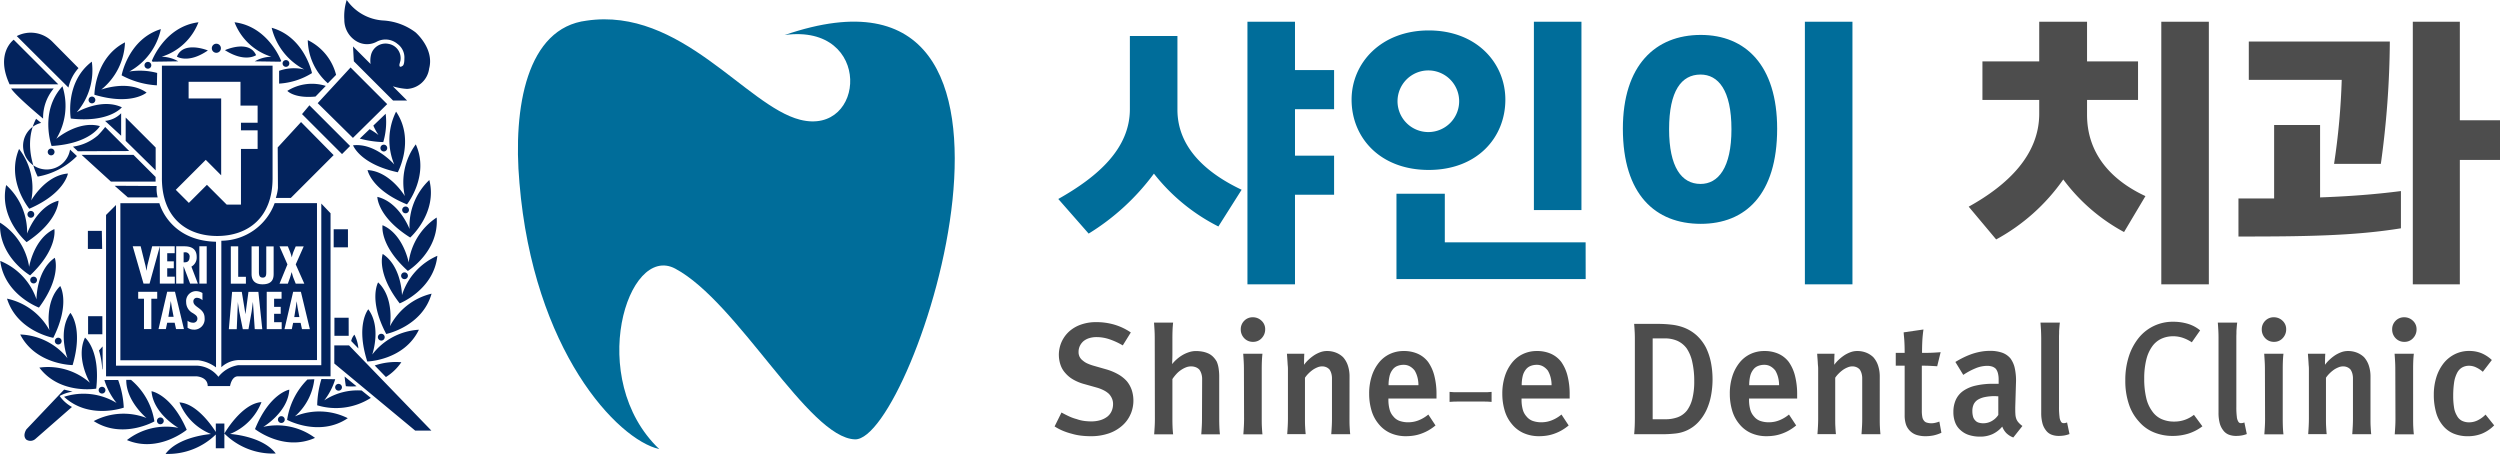 <svg xmlns="http://www.w3.org/2000/svg" width="243.368" height="44.19" viewBox="0 0 243.368 44.19">
  <g id="그룹_11" data-name="그룹 11" transform="translate(-2310.145 -2731.793)">
    <g id="그룹_9" data-name="그룹 9" transform="translate(2310.145 2731.793)">
      <g id="그룹_8" data-name="그룹 8">
        <path id="패스_1" data-name="패스 1" d="M2335.075,2737.163c-.694-1.553-3.033-.487-3.033-.487,1.968,1.252,3.033.487,3.033.487m-3.868-.23a.442.442,0,1,0-.442-.445.439.439,0,0,0,.442.445m5.356.383a3.359,3.359,0,0,0-1.62.448l2.49.037c.042-.033.045-.033.089-.068,0,0-1.241-3.358-4.545-3.772a5.633,5.633,0,0,0,3.586,3.355m1.747.651a.328.328,0,1,0-.327.331.328.328,0,0,0,.327-.331m-13.3-.166,2.49-.037a3.358,3.358,0,0,0-1.62-.448,5.63,5.63,0,0,0,3.585-3.355c-3.3.414-4.543,3.772-4.543,3.772.043.035.046.035.089.068m-.8.348a.331.331,0,1,0,.331-.332.331.331,0,0,0-.331.332m.206,2.658c-1.8-1.279-4.414-.291-4.414-.291a6.19,6.19,0,0,0,2.309-4.6c-2.961,1.518-2.976,5.1-2.976,5.1,3.621,1.074,5.081-.212,5.081-.212m1-.7.027-1.21a6.528,6.528,0,0,0-2.711-.14,6.174,6.174,0,0,0,3.071-4.127c-3.177.981-3.819,4.5-3.819,4.5a8.225,8.225,0,0,0,3.432.972m14.344-1.546a4.3,4.3,0,0,0-2.445.135v1.244a6.817,6.817,0,0,0,3.2-1.024s-.723-3.508-3.924-4.411a6.192,6.192,0,0,0,3.168,4.055m-12.392-1.248s1.094.723,3.014-.6c0,0-2.377-.976-3.014.6m16.649,16.808h-1.389v1.759h1.389Zm-3.751-12.069-.719.858,3.893,3.891.786-.787Zm7.571-.115-3.565-3.566-3.2,3.473,3.428,3.382Zm-29.07-.4a.329.329,0,1,0,.331-.333.332.332,0,0,0-.331.333m26.4,3.756a9.773,9.773,0,0,0,2.287.342,6.9,6.9,0,0,0,.235-2.759l-1.2,1.152a5.758,5.758,0,0,0,.5.919,6.356,6.356,0,0,0-.863-.571Zm-1.082,17.44H2342.7v1.759h1.389Zm-2.023-22.827.8-.817a5.169,5.169,0,0,0-2.755-3.38,5.741,5.741,0,0,0,1.95,4.2m7.24,12.328a.33.33,0,1,0,.331-.331.329.329,0,0,0-.331.331m-4.338-16.359a1.978,1.978,0,0,0,1.877-.025,1.805,1.805,0,0,1,2,.221,1.634,1.634,0,0,1,.673,1.463c0,.637-.183.681-.183.681-.384.265-.29-.183-.29-.183s.088-.316.088-.316a1.413,1.413,0,0,0-1.14-1.643,1.454,1.454,0,0,0-1.71,1.025,2.418,2.418,0,0,0-.056.93l-1.708-1.71.08,1.447,3.822,3.823h1.366l-1.387-1.388a5.832,5.832,0,0,0,1.376.254,2.273,2.273,0,0,0,2.155-1.987c.517-1.947-1.332-3.523-1.332-3.523a5.782,5.782,0,0,0-3.1-1.148,4.674,4.674,0,0,1-3.593-2,5.2,5.2,0,0,0-.233,1.914,2.416,2.416,0,0,0,1.294,2.167m4.806,15.817s2.226-2.808.857-5.841a6.2,6.2,0,0,0-1.066,5.036s-1.427-2.408-3.628-2.533c0,0,.341,1.916,3.836,3.339m-2.254-5.151a.331.331,0,0,0,0-.662.331.331,0,1,0,0,.662m-6.65-5.347,1-1.034a4.489,4.489,0,0,0-3.743.483s.664.753,2.743.551m8.011,7.369s1.7-3.151-.168-5.9a6.194,6.194,0,0,0-.177,5.145s-1.825-2.123-4.01-1.865c0,0,.664,1.829,4.355,2.624m-11.668,24.072a.331.331,0,1,0,.329-.33.33.33,0,0,0-.329.33m1.655-.315a5.623,5.623,0,0,0,1.887-3.612l-.67.027a6.992,6.992,0,0,0-1.979,3.932s3.156,1.7,5.906-.166a6.2,6.2,0,0,0-5.144-.18m-3.081,1.026s2.409-1.427,2.532-3.624c0,0-1.917.339-3.34,3.839,0,0,2.807,2.222,5.842.857a6.194,6.194,0,0,0-5.034-1.072m-3.232.688a5.5,5.5,0,0,0,3.056-3.1c-1.945.138-3.612,3.06-3.612,3.06a6.645,6.645,0,0,0,5,1.943c-1.3-1.717-4.445-1.9-4.445-1.9m-1.39-1.019v.824c-.379-.6-1.866-2.77-3.54-2.877a5.494,5.494,0,0,0,3.078,3.079s-3.147.209-4.432,1.932a6.644,6.644,0,0,0,4.894-1.889v1.34h.834v-2.409Zm11.535-7.6v1.76l7.874,6.531h1.575l-8.013-8.292Zm-.978,5.35a6.338,6.338,0,0,0,1.067-2.061l-1.341-.021a9.36,9.36,0,0,0-.413,2.558,6.306,6.306,0,0,0,5.223-.719l-.894-.719a5.894,5.894,0,0,0-3.642.962m-15.624,1.994a.33.33,0,1,0-.329.329.332.332,0,0,0,.329-.329m22.021-9.214s.451-2.761-1.153-4.268c0,0-.974,1.683.79,5.024,0,0,3.51-.722,4.413-3.925a6.175,6.175,0,0,0-4.05,3.169m-3.253,5.844-1.159-.944c.025.293.062.605.119.939a6,6,0,0,0,1.04.006m-1.753.428a.33.33,0,1,0-.328-.329.332.332,0,0,0,.328.329M2315.484,2765a.33.33,0,1,0,.33-.333.332.332,0,0,0-.33.333m-2.406-6.4c2.741-2.6,2.358-4.508,2.358-4.508-2,.917-2.455,3.677-2.455,3.677a6.209,6.209,0,0,0-2.829-4.3c-.166,3.325,2.926,5.132,2.926,5.132m.01.455a.329.329,0,1,0,.33-.33.329.329,0,0,0-.33.33m4.7-20.632-2.553-2.58a2.958,2.958,0,0,0-3.458-.538l5.031,5.01a4.178,4.178,0,0,1,.979-1.892m-1.967,1.579-4.34-4.342s-1.817,1.3-.4,4.342Zm-1.882,21.733c2.247-3.037,1.538-4.848,1.538-4.848-1.811,1.252-1.778,4.047-1.778,4.047a6.187,6.187,0,0,0-3.529-3.742c.412,3.3,3.769,4.544,3.769,4.544m2.015,8.6a3.777,3.777,0,0,1,1.26-.418l-.825-.2-.08.1c.049-.065.08-.1.08-.1l-3.668,3.864s-.417.6-.022,1a.728.728,0,0,0,.879-.048l3.573-3.125a3.536,3.536,0,0,1-1.2-1.072m6.957-1.568-.47,0c-.029,2.075,1.972,3.715,1.972,3.715a6.193,6.193,0,0,0-5.139.3c2.8,1.8,5.906.029,5.906.029a6.6,6.6,0,0,0-2.269-4.036m-7.573-4.1c1.685-3.379.674-5.042.674-5.042-1.571,1.544-1.051,4.3-1.051,4.3a6.188,6.188,0,0,0-4.129-3.071c.98,3.176,4.505,3.816,4.505,3.816m9.562,5.2c.176,2.194,2.616,3.564,2.616,3.564a6.2,6.2,0,0,0-5.009,1.188c3.067,1.291,5.821-1,5.821-1-1.5-3.464-3.428-3.756-3.428-3.756m-7.856-26.545c3.753.427,4.969-1.092,4.969-1.092-1.992-.941-4.4.484-4.4.484a6.2,6.2,0,0,0,1.475-4.929c-2.653,2.007-2.048,5.538-2.048,5.538m.18,24c1.07-3.623-.217-5.082-.217-5.082-1.272,1.794-.285,4.411-.285,4.411a6.188,6.188,0,0,0-4.6-2.307c1.516,2.958,5.1,2.979,5.1,2.979m27.432-2.964a1.4,1.4,0,0,0-.313.62l.7.725a3.468,3.468,0,0,0-.387-1.345m-23.339-14.493,1.289,1.133h2.9a3.384,3.384,0,0,1-.1-1.11Zm7.2-8.5v-1.62h5.05v2.316h1.668v1.668h-1.621v.74h1.621v1.808h-1.621v5.42h-1.391l-1.923-1.924-1.759,1.759-1.273-1.272,2.919-2.919,1.5,1.506v-7.482Zm-2.6,7.769c0,3.844,2.409,5.619,5.384,5.619s5.389-1.766,5.389-5.619v-10.963h-10.772s0,7.12,0,10.963m-3.969-6.327a2.547,2.547,0,0,1-1.564.742l1.564,1.447Zm13.768,16c.354,0,.354-.262.359-.533v-2.507h.718v2.649c0,.386-.042,1.042-1.08,1.042-.669,0-1.069-.313-1.069-.994v-2.7h.716v2.352c0,.276-.031.688.355.688m1.85,1.385v.671h-.727v.792h.643v.677h-.643v.818h.739v.676h-1.457v-3.635Zm-.2-4.425h.81l.206.508a4.406,4.406,0,0,1,.173.553h.01a3.8,3.8,0,0,1,.163-.553l.216-.508h.779l-.779,1.756.836,1.877h-.836l-.23-.578c-.067-.185-.11-.363-.16-.542h-.008c-.054.18-.1.357-.161.542l-.21.578h-.81l.772-1.877Zm2.188,8.06-.135-.615h-.728l-.131.615h-.711l.843-3.635h.755l.873,3.635Zm-4.6,0-.175-2.62h-.01l-.116.9-.309,1.723h-.552l-.353-1.742-.119-.81v-.067h-.009l-.109,2.62h-.77l.318-3.635h.944l.351,2.143h.01l.288-2.143h.966l.379,3.635Zm-2.329-8.06h.719v2.961h.75v.672h-1.469Zm-.923-.559v12.322a2.6,2.6,0,0,1,1.667-.694h7.645V2751.57h-4.122a5.576,5.576,0,0,1-5.189,3.658m-3.086,1.583a.409.409,0,0,0-.486-.452h-.1v.969l.124,0c.329,0,.458-.22.458-.519m10.428,4.334h-.01l-.076.552-.154.966h.5l-.182-.966Zm-19.338-16.185h0a4.731,4.731,0,0,1-2.444,1.112l.474.447,5-.023-1.551-1.551h0l-.786-.789a8.8,8.8,0,0,1-.692.8m27.9,19.662a.331.331,0,0,0-.662,0,.331.331,0,0,0,.662,0m1.93-5.648a.33.33,0,0,0,0-.66.33.33,0,1,0,0,.66m-2.121-2.454s-.664,1.83,1.653,4.812c0,0,3.331-1.321,3.664-4.63a6.189,6.189,0,0,0-3.441,3.826s-.035-2.8-1.876-4.008m2.528.826s-.519-2.756-2.546-3.623c0,0-.337,1.919,2.464,4.451,0,0,3.049-1.879,2.806-5.2a6.179,6.179,0,0,0-2.724,4.367m-3.931,4.564s-1.253,1.491-.1,5.086c0,0,3.582-.1,5.026-3.094a6.183,6.183,0,0,0-4.543,2.414s.928-2.641-.387-4.407m4.016-7.817s-.99-2.614-3.133-3.123c0,0,0,1.948,3.2,3.958,0,0,2.675-2.381,1.86-5.6a6.185,6.185,0,0,0-1.925,4.769m-2.3,14.412a5.016,5.016,0,0,0,1.5-1.441,6.366,6.366,0,0,0-2.589.316Zm-20.852-6.833-.084-.55h-.008l-.078.55-.155.967h.51Zm-10.637-21.469c-2.263,2.439-1.054,5.809-1.054,5.809,3.771-.229,4.7-1.936,4.7-1.936-2.122-.584-4.244,1.238-4.244,1.238a6.193,6.193,0,0,0,.6-5.111m14.141,29.179h2.173s.144-.946.759-.946h9.024v-15.875l-.9-.945v15.733h-8.077a3.078,3.078,0,0,0-1.939,1.134,2.8,2.8,0,0,0-2.078-1.086h-7.892v-15.64l-.968.969v15.71h8.81s1.086.047,1.086.946m-16.885-16.713a.331.331,0,1,0-.331.329.332.332,0,0,0,.331-.329m-.292-1.36a6.194,6.194,0,0,0-1.186-5.008c-1.294,3.065.994,5.821.994,5.821,3.464-1.5,3.76-3.429,3.76-3.429-2.2.177-3.568,2.616-3.568,2.616m-2.441-1.5c-.741,3.244,1.989,5.561,1.989,5.561,3.15-2.084,3.106-4.031,3.106-4.031-2.13.556-3.057,3.2-3.057,3.2a6.2,6.2,0,0,0-2.038-4.725m3.594-6.465a4.43,4.43,0,0,1,1.034-2.936h-4.143s.176.48,3.109,2.936m10.951,6.131v-.451l-2.155-2.153h-5.05l2.854,2.6Zm-5.2,18.227c.013.15.042-.034.042-.034v-2.149l-.353.395a7.544,7.544,0,0,1,.312,1.788m-5.3-21.114a.33.33,0,1,0,.33-.329.33.33,0,0,0-.33.329m5.287,23.52a.329.329,0,1,0-.33-.33.328.328,0,0,0,.33.33m2.3-24.6,2.919,2.871v-2.222l-2.919-2.919Zm-2.271,17.07h-1.389v1.759h1.389Zm19.342-18.9-2.272,2.47.024,3.947a4.441,4.441,0,0,1-.207.97h1.459l4.168-4.168Zm-12.3,12.093v.675h-.728v.793h.641v.674h-.641v.817h.738v.674h-1.457v-3.627l-1,3.627h-.589l-1.049-3.633h.771l.433,1.744c.063.208.087.417.131.623h.009c.038-.212.054-.42.111-.632l.437-1.735Zm.9,8.058h-.768l-.135-.614h-.727l-.13.614h-.715l.845-3.634h.757Zm-.756-8.058h.722c.455,0,1.275.049,1.275,1.042a1.01,1.01,0,0,1-.514.938l.629,1.653h-.754l-.633-1.675h-.007v1.675h-.718Zm2.256,0h.716v3.633h-.716Zm-.533,8.114a1.106,1.106,0,0,1-.615-.183v-.684a.908.908,0,0,0,.542.193.39.39,0,0,0,.416-.393c0-.281-.224-.388-.424-.531a1.2,1.2,0,0,1-.67-1.081.969.969,0,0,1,.949-1.069,1.244,1.244,0,0,1,.637.181v.7a.836.836,0,0,0-.522-.231.333.333,0,0,0-.362.355c0,.6,1.094.632,1.094,1.615a1.021,1.021,0,0,1-1.045,1.132m-3.569-3.015h-.571v2.959h-.716v-2.959h-.564v-.675h1.851Zm-3.586-9.294v15.287h7.572a3.592,3.592,0,0,1,1.738.694v-12.232c-4.587-.1-5.512-3.749-5.512-3.749Zm.33,19.9a8.915,8.915,0,0,0-.546-2.693h-1.342a6.655,6.655,0,0,0,1.187,2.236,6.182,6.182,0,0,0-5.11-.6c2.438,2.265,5.811,1.055,5.811,1.055m-4.556-24.489-.674-.63a2.3,2.3,0,1,1-2.81-2.6l-.493-.4c-1.414,2.682.156,5.628.156,5.628a7.134,7.134,0,0,0,3.821-2m-3.662,20.594c2.008,2.654,5.536,2.048,5.536,2.048.427-3.752-1.091-4.969-1.091-4.969-.943,1.991.481,4.4.481,4.4a6.176,6.176,0,0,0-4.926-1.477m6.081-13.314H2318.7v1.762h1.389Z" transform="translate(-2310.145 -2731.793)" fill="#03235d"/>
      </g>
    </g>
    <path id="패스_2" data-name="패스 2" d="M2429.885,2736.817c8.6-1.155,7.885,9.872,1.486,8.247-5.251-1.333-11.6-10.985-20.769-9.646-5.826.711-7.2,8.419-6.546,15.8,1.353,16.289,9.522,24.99,13.609,25.909-7.167-6.829-3.09-20.054,1.56-17.565,6.115,3.273,12.951,16.458,17.487,16.618,5.763.2,21.85-49.211-6.826-39.365" transform="translate(-43.344 -1.617)" fill="#006d9a"/>
    <path id="패스_3" data-name="패스 3" d="M2513.335,2737.114v7.175c0,3.729,2.88,6.2,6.249,7.793l-2.263,3.576a18.641,18.641,0,0,1-6.275-5.145,22.583,22.583,0,0,1-6.353,5.838l-2.957-3.37c3.831-2.16,6.969-4.885,6.969-8.744v-7.124Zm15.25,15.457h-3.806v8.718h-4.629v-25.564h4.629v4.708h3.806v3.806h-3.806v4.526h3.806Z" transform="translate(-88.57 -1.818)" fill="#006d9a"/>
    <path id="패스_4" data-name="패스 4" d="M2569.8,2743.312c0,3.7-2.752,6.842-7.459,6.842-4.732,0-7.51-3.138-7.51-6.842,0-3.574,2.88-6.738,7.51-6.738,4.655,0,7.459,3.164,7.459,6.738m7.819,17.464H2559.2v-8.308h4.706v4.733h13.708Zm-18.312-17.464a3,3,0,1,0,5.992,0,3,3,0,0,0-5.992,0m17.9,10.75h-4.629v-18.337h4.629Z" transform="translate(-113.113 -1.818)" fill="#006d9a"/>
    <path id="패스_5" data-name="패스 5" d="M2611.535,2737.011c4.347,0,7.433,2.958,7.433,9.13,0,6.4-3.086,9.26-7.433,9.26-4.423,0-7.586-2.855-7.586-9.26,0-6.172,3.163-9.13,7.586-9.13m-.025,14.506c1.724,0,3.009-1.57,3.009-5.324,0-3.807-1.285-5.324-3.009-5.324-1.852,0-3.061,1.569-3.061,5.324,0,3.677,1.209,5.324,3.061,5.324m14.788,9.772h-4.63v-25.564h4.63Z" transform="translate(-135.822 -1.818)" fill="#006d9a"/>
    <path id="패스_6" data-name="패스 6" d="M2681.68,2756.2a17.97,17.97,0,0,1-5.916-5.119,19.078,19.078,0,0,1-6.533,5.838l-2.674-3.189c3.857-2.135,6.866-5.067,6.866-9.053v-1.337h-5.529v-3.755h5.529v-3.858h4.655v3.858h4.964v3.755h-4.964v1.44c0,3.806,2.367,6.378,5.684,7.921Zm8.255,5.092h-4.629v-25.564h4.629Z" transform="translate(-164.765 -1.818)" fill="#4d4d4d"/>
    <path id="패스_7" data-name="패스 7" d="M2715.393,2752.932h3.472v-7.15h4.474v7.046c2.752-.1,5.272-.283,7.87-.617v3.625c-4.6.746-9.438.8-15.816.8Zm14.736-15.277a89.693,89.693,0,0,1-.875,11.908H2724.7a67.491,67.491,0,0,0,.746-8.179H2716.4v-3.729Zm6.815-1.929v9.593h3.91v3.858h-3.91v12.113h-4.578v-25.564Z" transform="translate(-187.341 -1.818)" fill="#4d4d4d"/>
    <g id="그룹_10" data-name="그룹 10" transform="translate(2412.811 2762.68)">
      <path id="패스_8" data-name="패스 8" d="M2508.465,2799.083a3.1,3.1,0,0,1-.789,1.09,3.812,3.812,0,0,1-1.308.768,5.282,5.282,0,0,1-1.8.28,7.766,7.766,0,0,1-.937-.057,5.265,5.265,0,0,1-.881-.181,6.192,6.192,0,0,1-.867-.287,5.178,5.178,0,0,1-.811-.426l.671-1.356c.252.139.5.265.741.377a4.371,4.371,0,0,0,.741.266,3.491,3.491,0,0,0,.707.174,5.1,5.1,0,0,0,.691.049,3.1,3.1,0,0,0,.895-.118,2.144,2.144,0,0,0,.685-.343,1.417,1.417,0,0,0,.412-.524,1.679,1.679,0,0,0,.148-.719,1.311,1.311,0,0,0-.106-.524,1.539,1.539,0,0,0-.3-.455,2.215,2.215,0,0,0-.51-.349,3.782,3.782,0,0,0-.692-.266l-1.146-.322a4.566,4.566,0,0,1-1.1-.441,2.889,2.889,0,0,1-.783-.636,2.229,2.229,0,0,1-.475-.8,3.067,3.067,0,0,1,.839-3.258,3.379,3.379,0,0,1,1.133-.664,4.347,4.347,0,0,1,1.5-.244,6.2,6.2,0,0,1,1.789.251,5.73,5.73,0,0,1,1.58.755l-.783,1.259a6.91,6.91,0,0,0-1.328-.608,3.929,3.929,0,0,0-1.2-.2,2.4,2.4,0,0,0-.734.1,1.645,1.645,0,0,0-.552.286,1.456,1.456,0,0,0-.364.475,1.353,1.353,0,0,0-.126.587,1.017,1.017,0,0,0,.112.489,1.071,1.071,0,0,0,.321.363,1.755,1.755,0,0,0,.454.28,4.452,4.452,0,0,0,.552.2l1.272.364a5.4,5.4,0,0,1,1.153.482,3.34,3.34,0,0,1,.833.665,2.746,2.746,0,0,1,.481.866,3.344,3.344,0,0,1-.112,2.349Z" transform="translate(-2501.076 -2789.645)" fill="#4d4d4d"/>
      <path id="패스_9" data-name="패스 9" d="M2523.753,2795.692a1.656,1.656,0,0,0-.077-.524,1.363,1.363,0,0,0-.2-.4,1,1,0,0,0-.356-.232,1.291,1.291,0,0,0-.455-.076,1.331,1.331,0,0,0-.5.1,2.394,2.394,0,0,0-.468.252,2.464,2.464,0,0,0-.461.4,4.115,4.115,0,0,0-.378.482v3.873q0,.376.014.755c.009.251.028.5.056.754h-1.845c.018-.251.035-.5.049-.754s.021-.5.021-.755l-.014-7.873q0-.376-.021-.748c-.014-.246-.031-.5-.049-.748h1.859c-.028.252-.047.5-.056.748s-.014.5-.014.748v1.441c0,.159,0,.34-.007.545s-.012.391-.021.559a3.391,3.391,0,0,1,.461-.482,3.835,3.835,0,0,1,.573-.413,3.208,3.208,0,0,1,.622-.272,2.115,2.115,0,0,1,.65-.105,3.418,3.418,0,0,1,.678.063,2.491,2.491,0,0,1,.58.19,1.613,1.613,0,0,1,.447.328,2.154,2.154,0,0,1,.336.454,2.632,2.632,0,0,1,.175.622,5.313,5.313,0,0,1,.063.874v4.069q0,.376.014.755c.009.251.028.5.056.754h-1.817c.019-.251.035-.5.049-.754s.021-.5.021-.755Z" transform="translate(-2509.394 -2789.68)" fill="#4d4d4d"/>
      <path id="패스_10" data-name="패스 10" d="M2536.814,2791.263a1.092,1.092,0,0,1-.839.364,1.139,1.139,0,0,1-.867-.357,1.209,1.209,0,0,1-.335-.86,1.145,1.145,0,0,1,.335-.832,1.126,1.126,0,0,1,.839-.343,1.192,1.192,0,0,1,.846.336,1.1,1.1,0,0,1,.357.839A1.215,1.215,0,0,1,2536.814,2791.263Zm0,7.858c0,.251,0,.5.014.755s.028.5.056.755h-1.859q.028-.377.049-.755t.021-.755l-.014-4.838c0-.252-.007-.5-.021-.748s-.03-.5-.049-.748h1.873q-.042.377-.056.748c-.01.247-.014.5-.014.748Z" transform="translate(-2516.654 -2789.236)" fill="#4d4d4d"/>
      <path id="패스_11" data-name="패스 11" d="M2549.216,2801.931c0,.252,0,.5.014.756s.028.5.056.755h-1.845c.019-.252.035-.5.049-.755s.021-.5.021-.756v-3.9a1.782,1.782,0,0,0-.063-.5,1.372,1.372,0,0,0-.175-.384.923.923,0,0,0-.308-.224,1.018,1.018,0,0,0-.434-.084,1.168,1.168,0,0,0-.426.091,2.357,2.357,0,0,0-.44.23,3.32,3.32,0,0,0-.44.37,2.75,2.75,0,0,0-.343.413v3.984c0,.252,0,.5.014.756s.028.5.057.755h-1.8c.019-.252.036-.5.049-.755s.022-.5.022-.756v-4.753c0-.121,0-.247-.014-.378s-.019-.265-.028-.406-.019-.261-.028-.392-.018-.261-.027-.391h1.691c-.009.13-.016.311-.02.539s-.008.407-.008.538a3.527,3.527,0,0,1,.434-.489,4.179,4.179,0,0,1,.545-.434,3.042,3.042,0,0,1,.6-.3,1.894,1.894,0,0,1,.657-.118,2.353,2.353,0,0,1,.86.154,2.11,2.11,0,0,1,.706.447,2.3,2.3,0,0,1,.462.8,3.364,3.364,0,0,1,.167,1.119Z" transform="translate(-2520.513 -2792.06)" fill="#4d4d4d"/>
      <path id="패스_12" data-name="패스 12" d="M2559.892,2800.072a3.53,3.53,0,0,0,.118.972,1.62,1.62,0,0,0,.371.678,1.357,1.357,0,0,0,.6.426,2.464,2.464,0,0,0,.853.133,2.729,2.729,0,0,0,.992-.189,3.479,3.479,0,0,0,.951-.566l.7,1.063a4.915,4.915,0,0,1-.657.461,4.215,4.215,0,0,1-.685.321,3.833,3.833,0,0,1-.741.2,4.7,4.7,0,0,1-.769.063,3.639,3.639,0,0,1-1.566-.315,3.079,3.079,0,0,1-1.118-.873,3.629,3.629,0,0,1-.693-1.307,5.667,5.667,0,0,1-.23-1.643,5.482,5.482,0,0,1,.244-1.685,4.092,4.092,0,0,1,.692-1.321,2.987,2.987,0,0,1,1.055-.846,3.117,3.117,0,0,1,1.377-.3,3.283,3.283,0,0,1,1.377.273,2.607,2.607,0,0,1,1,.8,4.05,4.05,0,0,1,.6,1.335,7.191,7.191,0,0,1,.21,1.838v.378h-4.683Zm2.824-2.181a2.5,2.5,0,0,0-.266-.643,1.582,1.582,0,0,0-.461-.406,1.188,1.188,0,0,0-.6-.154,1.6,1.6,0,0,0-.657.126,1.074,1.074,0,0,0-.447.364,1.621,1.621,0,0,0-.287.629,3.7,3.7,0,0,0-.091.867h2.908A3.017,3.017,0,0,0,2562.716,2797.891Z" transform="translate(-2527.4 -2792.06)" fill="#4d4d4d"/>
      <path id="패스_13" data-name="패스 13" d="M2572.573,2802.739c.137.017.271.027.4.03s.268,0,.41,0h2.521q.2,0,.376,0c.119,0,.248-.013.384-.03v.975c-.137-.011-.265-.021-.384-.026s-.245-.008-.376-.008h-2.521c-.142,0-.279,0-.41.008s-.265.015-.4.026Z" transform="translate(-2534.128 -2795.478)" fill="#4d4d4d"/>
      <path id="패스_14" data-name="패스 14" d="M2583.995,2800.072a3.539,3.539,0,0,0,.119.972,1.62,1.62,0,0,0,.371.678,1.358,1.358,0,0,0,.6.426,2.463,2.463,0,0,0,.853.133,2.73,2.73,0,0,0,.992-.189,3.48,3.48,0,0,0,.951-.566l.7,1.063a4.915,4.915,0,0,1-.657.461,4.2,4.2,0,0,1-.685.321,3.842,3.842,0,0,1-.741.2,4.7,4.7,0,0,1-.769.063,3.641,3.641,0,0,1-1.566-.315,3.076,3.076,0,0,1-1.118-.873,3.629,3.629,0,0,1-.693-1.307,5.667,5.667,0,0,1-.23-1.643,5.49,5.49,0,0,1,.245-1.685,4.1,4.1,0,0,1,.692-1.321,2.985,2.985,0,0,1,1.055-.846,3.117,3.117,0,0,1,1.377-.3,3.283,3.283,0,0,1,1.377.273,2.607,2.607,0,0,1,1,.8,4.05,4.05,0,0,1,.6,1.335,7.191,7.191,0,0,1,.21,1.838v.378h-4.684Zm2.824-2.181a2.508,2.508,0,0,0-.266-.643,1.584,1.584,0,0,0-.461-.406,1.186,1.186,0,0,0-.6-.154,1.6,1.6,0,0,0-.657.126,1.074,1.074,0,0,0-.447.364,1.628,1.628,0,0,0-.287.629,3.7,3.7,0,0,0-.091.867h2.908A3.017,3.017,0,0,0,2586.819,2797.891Z" transform="translate(-2538.542 -2792.06)" fill="#4d4d4d"/>
      <path id="패스_15" data-name="패스 15" d="M2606.046,2800.372q.014-.376.014-.811v-7.48c0-.289,0-.561-.014-.818s-.028-.533-.056-.832h2.265a11.318,11.318,0,0,1,1.392.077,4.942,4.942,0,0,1,1.083.245,4.006,4.006,0,0,1,1.35.8,4.317,4.317,0,0,1,.9,1.181,5.955,5.955,0,0,1,.49,1.476,8.575,8.575,0,0,1,.006,3.2,6.009,6.009,0,0,1-.454,1.426,4.616,4.616,0,0,1-.81,1.188,3.527,3.527,0,0,1-2.2,1.077,11.319,11.319,0,0,1-1.335.07h-2.684C2606.018,2800.889,2606.036,2800.624,2606.046,2800.372Zm5.6-6.25a3.8,3.8,0,0,0-.538-1.3,2.307,2.307,0,0,0-.909-.741,3.03,3.03,0,0,0-1.245-.238h-1.16v7.871h1.216a3.446,3.446,0,0,0,1.231-.2,2.058,2.058,0,0,0,.9-.664,3.275,3.275,0,0,0,.517-1.146,6.8,6.8,0,0,0,.182-1.692A8.257,8.257,0,0,0,2611.645,2794.122Z" transform="translate(-2549.577 -2789.788)" fill="#4d4d4d"/>
      <path id="패스_16" data-name="패스 16" d="M2625.181,2800.072a3.559,3.559,0,0,0,.118.972,1.626,1.626,0,0,0,.371.678,1.357,1.357,0,0,0,.6.426,2.466,2.466,0,0,0,.854.133,2.729,2.729,0,0,0,.992-.189,3.49,3.49,0,0,0,.951-.566l.7,1.063a4.9,4.9,0,0,1-.657.461,4.2,4.2,0,0,1-.685.321,3.847,3.847,0,0,1-.741.2,4.708,4.708,0,0,1-.77.063,3.644,3.644,0,0,1-1.566-.315,3.076,3.076,0,0,1-1.118-.873,3.621,3.621,0,0,1-.692-1.307,5.651,5.651,0,0,1-.23-1.643,5.482,5.482,0,0,1,.245-1.685,4.087,4.087,0,0,1,.692-1.321,2.985,2.985,0,0,1,1.055-.846,3.117,3.117,0,0,1,1.378-.3,3.279,3.279,0,0,1,1.376.273,2.6,2.6,0,0,1,1,.8,4.055,4.055,0,0,1,.6,1.335,7.214,7.214,0,0,1,.209,1.838v.378h-4.683Zm2.824-2.181a2.517,2.517,0,0,0-.266-.643,1.578,1.578,0,0,0-.461-.406,1.183,1.183,0,0,0-.6-.154,1.6,1.6,0,0,0-.657.126,1.071,1.071,0,0,0-.447.364,1.625,1.625,0,0,0-.287.629,3.728,3.728,0,0,0-.091.867h2.909A3.017,3.017,0,0,0,2628.005,2797.891Z" transform="translate(-2557.582 -2792.06)" fill="#4d4d4d"/>
      <path id="패스_17" data-name="패스 17" d="M2645.213,2801.931c0,.252,0,.5.013.756s.028.5.056.755h-1.845c.019-.252.035-.5.05-.755s.02-.5.02-.756v-3.9a1.765,1.765,0,0,0-.063-.5,1.372,1.372,0,0,0-.175-.384.913.913,0,0,0-.308-.224,1.018,1.018,0,0,0-.433-.084,1.166,1.166,0,0,0-.426.091,2.346,2.346,0,0,0-.441.23,3.35,3.35,0,0,0-.44.37,2.718,2.718,0,0,0-.343.413v3.984c0,.252,0,.5.014.756s.028.5.056.755h-1.8c.02-.252.037-.5.05-.755s.021-.5.021-.756v-4.753c0-.121,0-.247-.014-.378s-.02-.265-.028-.406-.018-.261-.029-.392-.018-.261-.027-.391h1.691c-.01.13-.017.311-.021.539s-.007.407-.007.538a3.489,3.489,0,0,1,.433-.489,4.215,4.215,0,0,1,.545-.434,3.064,3.064,0,0,1,.6-.3,1.89,1.89,0,0,1,.657-.118,2.357,2.357,0,0,1,.86.154,2.113,2.113,0,0,1,.705.447,2.3,2.3,0,0,1,.462.8,3.383,3.383,0,0,1,.168,1.119Z" transform="translate(-2564.891 -2792.06)" fill="#4d4d4d"/>
      <path id="패스_18" data-name="패스 18" d="M2656.8,2793.711q.371-.013.916-.056l-.336,1.371c-.3-.02-.55-.033-.755-.043s-.452-.014-.741-.014v4.376a3.132,3.132,0,0,0,.049.615.76.76,0,0,0,.161.364.5.5,0,0,0,.279.188,1.549,1.549,0,0,0,.475.063,1.663,1.663,0,0,0,.329-.042,2.434,2.434,0,0,0,.413-.125l.2,1.091a3.578,3.578,0,0,1-.769.259,3.788,3.788,0,0,1-.754.076,2.9,2.9,0,0,1-.9-.126,1.623,1.623,0,0,1-1.028-1.02,2.85,2.85,0,0,1-.126-.895v-4.824h-.866v-1.245h.866q0-.336-.007-.608t-.021-.51c-.009-.158-.021-.308-.035-.447s-.025-.285-.035-.433l1.929-.28q-.083.573-.112,1.125c-.018.368-.027.753-.027,1.153C2656.251,2793.725,2656.552,2793.72,2656.8,2793.711Z" transform="translate(-2571.466 -2790.258)" fill="#4d4d4d"/>
      <path id="패스_19" data-name="패스 19" d="M2669.62,2803.75a1.986,1.986,0,0,1-.671-.419,1.831,1.831,0,0,1-.405-.643,2.78,2.78,0,0,1-.966.741,2.873,2.873,0,0,1-1.188.237,3.485,3.485,0,0,1-1.069-.153,2.177,2.177,0,0,1-.819-.462,1.856,1.856,0,0,1-.531-.741,2.72,2.72,0,0,1-.183-1.035,2.843,2.843,0,0,1,.239-1.2,2.173,2.173,0,0,1,.727-.867,3.473,3.473,0,0,1,1.209-.51,7.345,7.345,0,0,1,1.7-.176h.531v-.391a2.509,2.509,0,0,0-.07-.635,1.242,1.242,0,0,0-.2-.427.916.916,0,0,0-.363-.224,1.551,1.551,0,0,0-.49-.07,3,3,0,0,0-1.091.224,6.646,6.646,0,0,0-1.23.657l-.769-1.258a9.068,9.068,0,0,1,.86-.469,7.458,7.458,0,0,1,.845-.342,6.2,6.2,0,0,1,.818-.2,4.916,4.916,0,0,1,.832-.071,3.55,3.55,0,0,1,1.188.175,1.876,1.876,0,0,1,.811.552,2.508,2.508,0,0,1,.433.979,5.653,5.653,0,0,1,.112,1.44l-.07,2.363c0,.251,0,.461.014.628a1.53,1.53,0,0,0,.056.378,1.072,1.072,0,0,0,.216.42,2.152,2.152,0,0,0,.412.377Zm-1.65-4.019a1.158,1.158,0,0,0-.125-.008,4.7,4.7,0,0,0-.993.091,2.134,2.134,0,0,0-.685.259,1.091,1.091,0,0,0-.406.454,1.555,1.555,0,0,0-.126.65,2,2,0,0,0,.063.524.813.813,0,0,0,.2.37.712.712,0,0,0,.329.224,1.475,1.475,0,0,0,.483.07,1.653,1.653,0,0,0,.8-.209,1.849,1.849,0,0,0,.65-.6v-1.817C2668.083,2799.738,2668.018,2799.735,2667.97,2799.731Z" transform="translate(-2576.297 -2792.048)" fill="#4d4d4d"/>
      <path id="패스_20" data-name="패스 20" d="M2679.6,2790.945q-.022-.37-.05-.748h1.887c-.018.13-.032.259-.042.385s-.019.25-.028.371,0,.244-.007.37-.007.25-.007.37v6.74a7.069,7.069,0,0,0,.049.929,1.076,1.076,0,0,0,.147.482.272.272,0,0,0,.231.14.744.744,0,0,0,.356-.07l.238,1.132a2.858,2.858,0,0,1-.517.141,3.177,3.177,0,0,1-.517.041,1.932,1.932,0,0,1-.741-.132,1.222,1.222,0,0,1-.531-.426,1.882,1.882,0,0,1-.335-.7,3.858,3.858,0,0,1-.112-.992v-7.285Q2679.616,2791.317,2679.6,2790.945Z" transform="translate(-2583.58 -2789.68)" fill="#4d4d4d"/>
      <path id="패스_21" data-name="패스 21" d="M2701.064,2800.927a5.1,5.1,0,0,1-1.552.23,4.725,4.725,0,0,1-1.824-.35,3.789,3.789,0,0,1-1.448-1.048,4.637,4.637,0,0,1-.979-1.685,7.079,7.079,0,0,1-.35-2.313,7.438,7.438,0,0,1,.356-2.384,5.6,5.6,0,0,1,.986-1.81,4.244,4.244,0,0,1,3.3-1.524,4.906,4.906,0,0,1,1.475.209,3.4,3.4,0,0,1,1.167.63l-.811,1.16a3.792,3.792,0,0,0-.866-.432,2.9,2.9,0,0,0-.951-.155,2.7,2.7,0,0,0-1.154.245,2.273,2.273,0,0,0-.887.748,3.709,3.709,0,0,0-.574,1.293,7.593,7.593,0,0,0-.2,1.838,8.028,8.028,0,0,0,.189,1.853,3.5,3.5,0,0,0,.567,1.293,2.212,2.212,0,0,0,.909.783,2.974,2.974,0,0,0,1.258.252,3.033,3.033,0,0,0,1.916-.657l.824,1.118A4.493,4.493,0,0,1,2701.064,2800.927Z" transform="translate(-2590.684 -2789.608)" fill="#4d4d4d"/>
      <path id="패스_22" data-name="패스 22" d="M2711.706,2790.945c-.015-.246-.03-.5-.05-.748h1.887c-.018.13-.032.259-.041.385s-.02.25-.029.371,0,.244-.007.37-.007.25-.007.37v6.74a7.132,7.132,0,0,0,.048.929,1.078,1.078,0,0,0,.147.482.271.271,0,0,0,.231.14.748.748,0,0,0,.356-.07l.237,1.132a2.845,2.845,0,0,1-.517.141,3.182,3.182,0,0,1-.517.041,1.93,1.93,0,0,1-.741-.132,1.22,1.22,0,0,1-.531-.426,1.879,1.879,0,0,1-.335-.7,3.857,3.857,0,0,1-.112-.992v-7.285Q2711.726,2791.317,2711.706,2790.945Z" transform="translate(-2598.424 -2789.68)" fill="#4d4d4d"/>
      <path id="패스_23" data-name="패스 23" d="M2721.655,2791.263a1.1,1.1,0,0,1-.839.364,1.139,1.139,0,0,1-.867-.357,1.209,1.209,0,0,1-.335-.86,1.145,1.145,0,0,1,.335-.832,1.127,1.127,0,0,1,.839-.343,1.192,1.192,0,0,1,.846.336,1.1,1.1,0,0,1,.356.839A1.216,1.216,0,0,1,2721.655,2791.263Zm0,7.858q0,.377.013.755t.056.755h-1.86c.02-.251.035-.5.05-.755s.021-.5.021-.755l-.014-4.838c0-.252-.007-.5-.022-.748s-.03-.5-.048-.748h1.874q-.042.377-.056.748c-.009.247-.013.5-.013.748Z" transform="translate(-2602.103 -2789.236)" fill="#4d4d4d"/>
      <path id="패스_24" data-name="패스 24" d="M2734.054,2801.931c0,.252,0,.5.015.756s.027.5.056.755h-1.846c.019-.252.035-.5.049-.755s.02-.5.02-.756v-3.9a1.8,1.8,0,0,0-.062-.5,1.4,1.4,0,0,0-.175-.384.918.918,0,0,0-.308-.224,1.019,1.019,0,0,0-.433-.084,1.168,1.168,0,0,0-.427.091,2.386,2.386,0,0,0-.441.23,3.359,3.359,0,0,0-.439.37,2.752,2.752,0,0,0-.343.413v3.984c0,.252,0,.5.015.756s.028.5.055.755h-1.8c.018-.252.035-.5.048-.755s.021-.5.021-.756v-4.753c0-.121,0-.247-.014-.378s-.018-.265-.027-.406-.019-.261-.028-.392-.019-.261-.028-.391h1.692c-.009.13-.017.311-.022.539s-.006.407-.006.538a3.43,3.43,0,0,1,.434-.489,4.189,4.189,0,0,1,.544-.434,3.1,3.1,0,0,1,.6-.3,1.891,1.891,0,0,1,.657-.118,2.355,2.355,0,0,1,.86.154,2.127,2.127,0,0,1,.706.447,2.309,2.309,0,0,1,.461.8,3.39,3.39,0,0,1,.167,1.119Z" transform="translate(-2605.96 -2792.06)" fill="#4d4d4d"/>
      <path id="패스_25" data-name="패스 25" d="M2745.262,2791.263a1.1,1.1,0,0,1-.839.364,1.14,1.14,0,0,1-.868-.357,1.208,1.208,0,0,1-.334-.86,1.144,1.144,0,0,1,.334-.832,1.127,1.127,0,0,1,.839-.343,1.19,1.19,0,0,1,.846.336,1.1,1.1,0,0,1,.356.839A1.215,1.215,0,0,1,2745.262,2791.263Zm0,7.858c0,.251,0,.5.013.755s.028.5.057.755h-1.86q.028-.377.049-.755c.014-.252.021-.5.021-.755l-.015-4.838c0-.252-.007-.5-.021-.748s-.03-.5-.049-.748h1.874q-.043.377-.057.748c-.009.247-.013.5-.013.748Z" transform="translate(-2613.017 -2789.236)" fill="#4d4d4d"/>
      <path id="패스_26" data-name="패스 26" d="M2755.45,2803.373a3.607,3.607,0,0,1-1.363.252,3.541,3.541,0,0,1-1.44-.272,2.684,2.684,0,0,1-1.034-.8,3.41,3.41,0,0,1-.636-1.258,6.211,6.211,0,0,1-.217-1.719,5.583,5.583,0,0,1,.245-1.685,4.245,4.245,0,0,1,.706-1.363,3.248,3.248,0,0,1,1.084-.881,3.1,3.1,0,0,1,1.419-.322,3.142,3.142,0,0,1,1.161.21,3.357,3.357,0,0,1,1.034.672l-.88,1.146a2.715,2.715,0,0,0-.665-.433,1.592,1.592,0,0,0-.65-.154,1.373,1.373,0,0,0-.72.181,1.292,1.292,0,0,0-.482.546,2.987,2.987,0,0,0-.28.923,8.79,8.79,0,0,0-.084,1.3,6.733,6.733,0,0,0,.084,1.126,2.139,2.139,0,0,0,.28.789,1.135,1.135,0,0,0,.482.489,1.552,1.552,0,0,0,.72.154,1.885,1.885,0,0,0,.8-.188,2.785,2.785,0,0,0,.782-.566l.839,1.048A3.584,3.584,0,0,1,2755.45,2803.373Z" transform="translate(-2616.501 -2792.048)" fill="#4d4d4d"/>
    </g>
  </g>
</svg>
